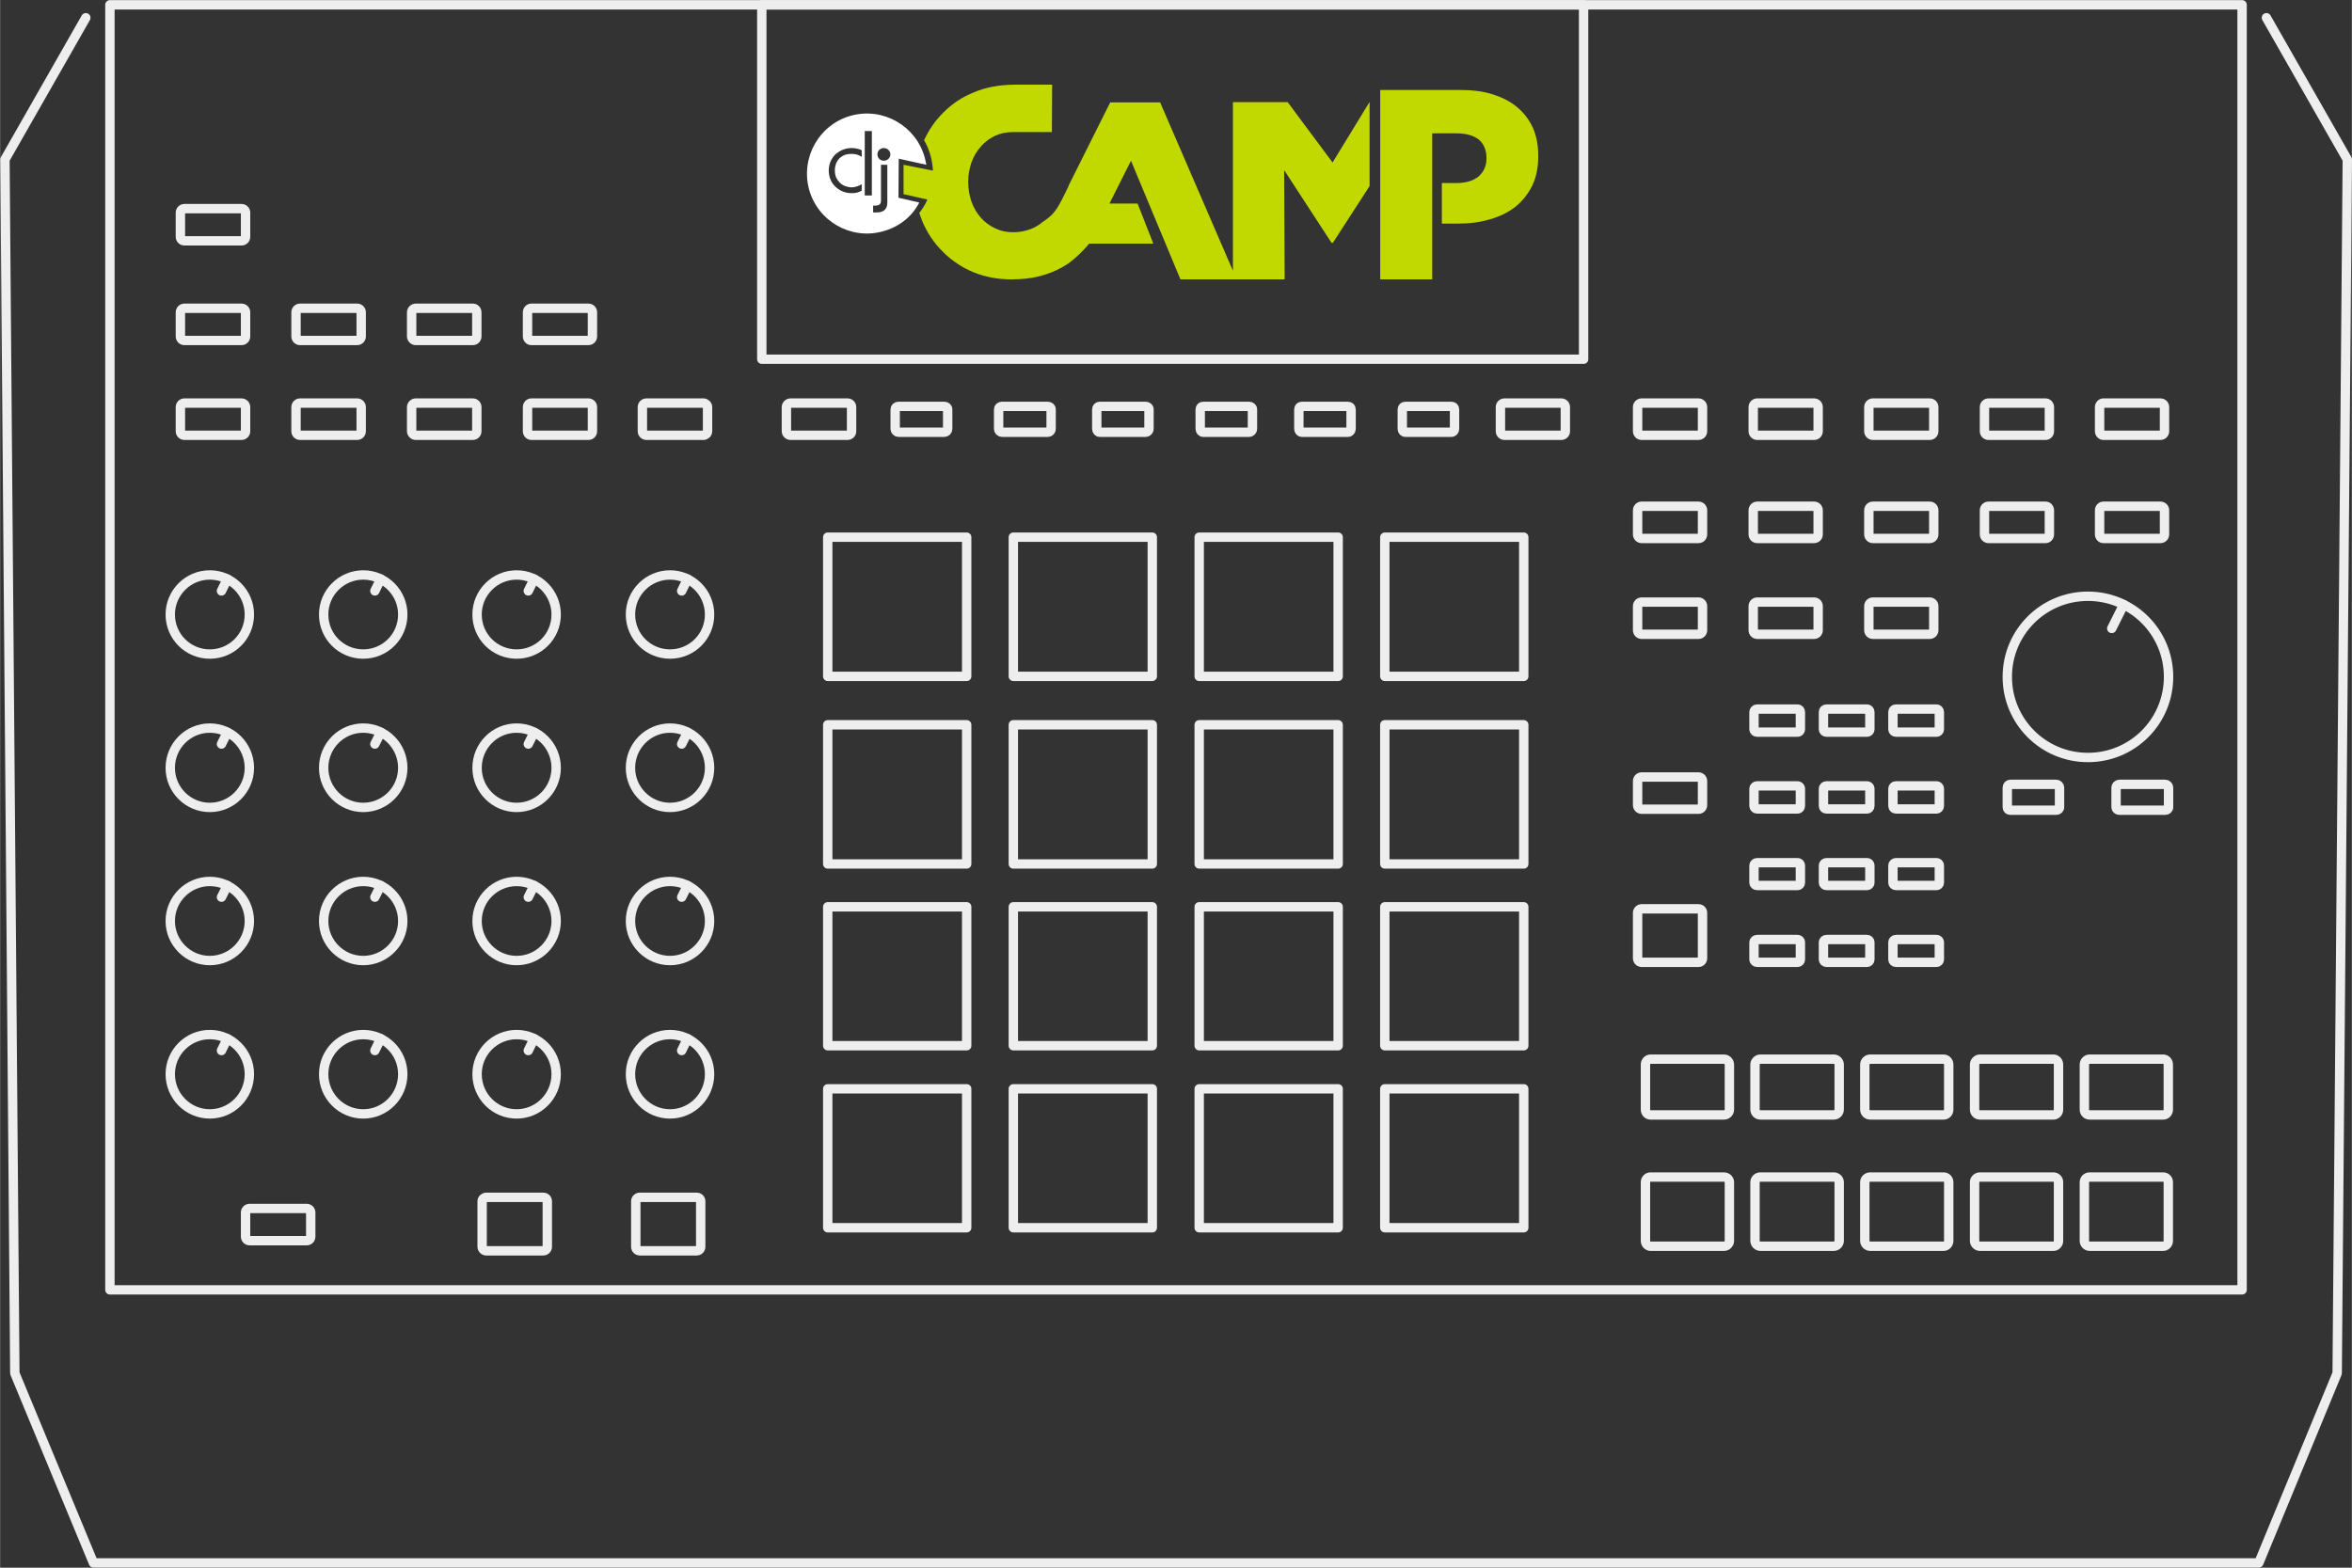 <?xml version="1.0" encoding="UTF-8"?>
<!DOCTYPE svg PUBLIC "-//W3C//DTD SVG 1.0//EN" "http://www.w3.org/TR/2001/REC-SVG-20010904/DTD/svg10.dtd">
<!-- Creator: CorelDRAW X6 -->
<svg xmlns="http://www.w3.org/2000/svg" xml:space="preserve" width="87.724mm" height="58.483mm" version="1.0" style="shape-rendering:geometricPrecision; text-rendering:geometricPrecision; image-rendering:optimizeQuality; fill-rule:evenodd; clip-rule:evenodd"
viewBox="0 0 9275 6184"
 xmlns:xlink="http://www.w3.org/1999/xlink">
 <rect x="0" y="0" width="9275" height="6184" fill="#333333" stroke="none"/>
 <defs>
  <style type="text/css">
   <![CDATA[
    .str0 {stroke:#eeeeee;stroke-width:37.007;stroke-linecap:round;stroke-linejoin:round}
    .fil0 {fill:none}
    .fil1 {fill:#C2D900;fill-rule:nonzero}
    .fil2 {fill:#ffffff;fill-rule:nonzero}
   ]]>
  </style>
 </defs>
 <g id="Vrstva_x0020_1">
  <g>
   <path class="fil0 str0" d="M433 19l8409 0 0 5069 -8409 0 0 -5069z"/>
  </g>
  <g>
   <path class="fil0 str0" d="M338 70l-319 559 39 4788 310 748 4270 0m4300 -6095l319 559 -40 4788 -309 748 -4270 0"/>
  </g>
  <g>
   <path class="fil0 str0" d="M3004 19l3241 0 0 1398 -3241 0 0 -1398z"/>
  </g>
  <g>
   <path class="fil0 str0" d="M727 1216l225 0c9,0 16,7 16,16l0 95c0,9 -7,16 -16,16l-225 0c-9,0 -16,-7 -16,-16l0 -95c0,-9 7,-16 16,-16z"/>
  </g>
  <g>
   <path class="fil0 str0" d="M1183 1216l225 0c9,0 16,7 16,16l0 95c0,9 -7,16 -16,16l-225 0c-9,0 -16,-7 -16,-16l0 -95c0,-9 7,-16 16,-16z"/>
  </g>
  <g>
   <path class="fil0 str0" d="M1639 1216l225 0c9,0 16,7 16,16l0 95c0,9 -7,16 -16,16l-225 0c-8,0 -16,-7 -16,-16l0 -95c0,-9 8,-16 16,-16z"/>
  </g>
  <g>
   <path class="fil0 str0" d="M2095 1216l225 0c9,0 16,7 16,16l0 95c0,9 -7,16 -16,16l-225 0c-8,0 -15,-7 -15,-16l0 -95c0,-9 7,-16 15,-16z"/>
  </g>
  <g>
   <path class="fil0 str0" d="M727 1590l225 0c9,0 16,7 16,16l0 95c0,9 -7,16 -16,16l-225 0c-9,0 -16,-7 -16,-16l0 -95c0,-9 7,-16 16,-16z"/>
  </g>
  <g>
   <path class="fil0 str0" d="M1183 1590l225 0c9,0 16,7 16,16l0 95c0,9 -7,16 -16,16l-225 0c-9,0 -16,-7 -16,-16l0 -95c0,-9 7,-16 16,-16z"/>
  </g>
  <g>
   <path class="fil0 str0" d="M1639 1590l225 0c9,0 16,7 16,16l0 95c0,9 -7,16 -16,16l-225 0c-8,0 -16,-7 -16,-16l0 -95c0,-9 8,-16 16,-16z"/>
  </g>
  <g>
   <path class="fil0 str0" d="M2095 1590l225 0c9,0 16,7 16,16l0 95c0,9 -7,16 -16,16l-225 0c-8,0 -15,-7 -15,-16l0 -95c0,-9 7,-16 15,-16z"/>
  </g>
  <g>
   <path class="fil0 str0" d="M2549 1590l225 0c8,0 16,7 16,16l0 95c0,9 -8,16 -16,16l-225 0c-9,0 -16,-7 -16,-16l0 -95c0,-9 7,-16 16,-16z"/>
  </g>
  <g>
   <path class="fil0 str0" d="M3117 1590l225 0c9,0 16,7 16,16l0 95c0,9 -7,16 -16,16l-225 0c-8,0 -16,-7 -16,-16l0 -95c0,-9 8,-16 16,-16z"/>
  </g>
  <g>
   <path class="fil0 str0" d="M3543 1603l181 0c7,0 13,5 13,12l0 77c0,7 -6,13 -13,13l-181 0c-7,0 -13,-6 -13,-13l0 -77c0,-7 6,-12 13,-12z"/>
  </g>
  <g>
   <path class="fil0 str0" d="M3951 1603l181 0c7,0 13,5 13,12l0 77c0,7 -6,13 -13,13l-181 0c-7,0 -13,-6 -13,-13l0 -77c0,-7 6,-12 13,-12z"/>
  </g>
  <g>
   <path class="fil0 str0" d="M4337 1603l181 0c7,0 13,5 13,12l0 77c0,7 -6,13 -13,13l-181 0c-7,0 -12,-6 -12,-13l0 -77c0,-7 5,-12 12,-12z"/>
  </g>
  <g>
   <path class="fil0 str0" d="M4745 1603l181 0c7,0 13,5 13,12l0 77c0,7 -6,13 -13,13l-181 0c-7,0 -12,-6 -12,-13l0 -77c0,-7 5,-12 12,-12z"/>
  </g>
  <g>
   <path class="fil0 str0" d="M5134 1603l181 0c8,0 13,5 13,12l0 77c0,7 -5,13 -13,13l-181 0c-7,0 -12,-6 -12,-13l0 -77c0,-7 5,-12 12,-12z"/>
  </g>
  <g>
   <path class="fil0 str0" d="M5542 1603l181 0c8,0 13,5 13,12l0 77c0,7 -5,13 -13,13l-181 0c-7,0 -12,-6 -12,-13l0 -77c0,-7 5,-12 12,-12z"/>
  </g>
  <g>
   <path class="fil0 str0" d="M5933 1590l224 0c9,0 16,7 16,16l0 95c0,9 -7,16 -16,16l-224 0c-9,0 -16,-7 -16,-16l0 -95c0,-9 7,-16 16,-16z"/>
  </g>
  <g>
   <path class="fil0 str0" d="M727 823l225 0c9,0 16,7 16,16l0 95c0,9 -7,16 -16,16l-225 0c-9,0 -16,-7 -16,-16l0 -95c0,-9 7,-16 16,-16z"/>
  </g>
  <g>
   <path class="fil0 str0" d="M984 4767l225 0c9,0 16,7 16,16l0 95c0,9 -7,16 -16,16l-225 0c-9,0 -16,-7 -16,-16l0 -95c0,-9 7,-16 16,-16z"/>
  </g>
  <g>
   <path class="fil0 str0" d="M1917 4723l225 0c9,0 16,7 16,15l0 180c0,9 -7,16 -16,16l-225 0c-8,0 -16,-7 -16,-16l0 -180c0,-8 8,-15 16,-15z"/>
  </g>
  <g>
   <path class="fil0 str0" d="M2523 4723l224 0c9,0 16,7 16,15l0 180c0,9 -7,16 -16,16l-224 0c-9,0 -16,-7 -16,-16l0 -180c0,-8 7,-15 16,-15z"/>
  </g>
  <g>
   <path class="fil0 str0" d="M6509 4643l290 0c11,0 21,9 21,20l0 232c0,11 -10,21 -21,21l-290 0c-11,0 -20,-10 -20,-21l0 -232c0,-11 9,-20 20,-20z"/>
  </g>
  <g>
   <path class="fil0 str0" d="M6942 4643l290 0c11,0 21,9 21,20l0 232c0,11 -10,21 -21,21l-290 0c-11,0 -21,-10 -21,-21l0 -232c0,-11 10,-20 21,-20z"/>
  </g>
  <g>
   <path class="fil0 str0" d="M7375 4643l290 0c11,0 20,9 20,20l0 232c0,11 -9,21 -20,21l-290 0c-11,0 -21,-10 -21,-21l0 -232c0,-11 10,-20 21,-20z"/>
  </g>
  <g>
   <path class="fil0 str0" d="M7808 4643l290 0c11,0 20,9 20,20l0 232c0,11 -9,21 -20,21l-290 0c-11,0 -21,-10 -21,-21l0 -232c0,-11 10,-20 21,-20z"/>
  </g>
  <g>
   <path class="fil0 str0" d="M8241 4643l290 0c11,0 20,9 20,20l0 232c0,11 -9,21 -20,21l-290 0c-12,0 -21,-10 -21,-21l0 -232c0,-11 9,-20 21,-20z"/>
  </g>
  <g>
   <path class="fil0 str0" d="M6509 4178l290 0c11,0 21,10 21,21l0 178c0,12 -10,21 -21,21l-290 0c-11,0 -20,-9 -20,-21l0 -178c0,-11 9,-21 20,-21z"/>
  </g>
  <g>
   <path class="fil0 str0" d="M6942 4178l290 0c11,0 21,10 21,21l0 178c0,12 -10,21 -21,21l-290 0c-11,0 -21,-9 -21,-21l0 -178c0,-11 10,-21 21,-21z"/>
  </g>
  <g>
   <path class="fil0 str0" d="M7375 4178l290 0c11,0 20,10 20,21l0 178c0,12 -9,21 -20,21l-290 0c-11,0 -21,-9 -21,-21l0 -178c0,-11 10,-21 21,-21z"/>
  </g>
  <g>
   <path class="fil0 str0" d="M7808 4178l290 0c11,0 20,10 20,21l0 178c0,12 -9,21 -20,21l-290 0c-11,0 -21,-9 -21,-21l0 -178c0,-11 10,-21 21,-21z"/>
  </g>
  <g>
   <path class="fil0 str0" d="M8241 4178l290 0c11,0 20,10 20,21l0 178c0,12 -9,21 -20,21l-290 0c-12,0 -21,-9 -21,-21l0 -178c0,-11 9,-21 21,-21z"/>
  </g>
  <g>
   <path class="fil0 str0" d="M3264 2119l548 0 0 549 -548 0 0 -549z"/>
  </g>
  <g>
   <path class="fil0 str0" d="M3996 2119l548 0 0 549 -548 0 0 -549z"/>
  </g>
  <g>
   <path class="fil0 str0" d="M4729 2119l548 0 0 549 -548 0 0 -549z"/>
  </g>
  <g>
   <path class="fil0 str0" d="M5461 2119l548 0 0 549 -548 0 0 -549z"/>
  </g>
  <g>
   <path class="fil0 str0" d="M3264 2859l548 0 0 549 -548 0 0 -549z"/>
  </g>
  <g>
   <path class="fil0 str0" d="M3996 2859l548 0 0 549 -548 0 0 -549z"/>
  </g>
  <g>
   <path class="fil0 str0" d="M4729 2859l548 0 0 549 -548 0 0 -549z"/>
  </g>
  <g>
   <path class="fil0 str0" d="M5461 2859l548 0 0 549 -548 0 0 -549z"/>
  </g>
  <g>
   <path class="fil0 str0" d="M3264 3577l548 0 0 548 -548 0 0 -548z"/>
  </g>
  <g>
   <path class="fil0 str0" d="M3996 3577l548 0 0 548 -548 0 0 -548z"/>
  </g>
  <g>
   <path class="fil0 str0" d="M4729 3577l548 0 0 548 -548 0 0 -548z"/>
  </g>
  <g>
   <path class="fil0 str0" d="M5461 3577l548 0 0 548 -548 0 0 -548z"/>
  </g>
  <g>
   <path class="fil0 str0" d="M3264 4295l548 0 0 548 -548 0 0 -548z"/>
  </g>
  <g>
   <path class="fil0 str0" d="M3996 4295l548 0 0 548 -548 0 0 -548z"/>
  </g>
  <g>
   <path class="fil0 str0" d="M4729 4295l548 0 0 548 -548 0 0 -548z"/>
  </g>
  <g>
   <path class="fil0 str0" d="M5461 4295l548 0 0 548 -548 0 0 -548z"/>
  </g>
  <g>
   <path class="fil0 str0" d="M6474 1590l224 0c9,0 16,7 16,16l0 95c0,9 -7,16 -16,16l-224 0c-9,0 -16,-7 -16,-16l0 -95c0,-9 7,-16 16,-16z"/>
  </g>
  <g>
   <path class="fil0 str0" d="M6930 1590l224 0c9,0 16,7 16,16l0 95c0,9 -7,16 -16,16l-224 0c-9,0 -16,-7 -16,-16l0 -95c0,-9 7,-16 16,-16z"/>
  </g>
  <g>
   <path class="fil0 str0" d="M7386 1590l224 0c9,0 16,7 16,16l0 95c0,9 -7,16 -16,16l-224 0c-9,0 -16,-7 -16,-16l0 -95c0,-9 7,-16 16,-16z"/>
  </g>
  <g>
   <path class="fil0 str0" d="M7842 1590l225 0c8,0 15,7 15,16l0 95c0,9 -7,16 -15,16l-225 0c-9,0 -16,-7 -16,-16l0 -95c0,-9 7,-16 16,-16z"/>
  </g>
  <g>
   <path class="fil0 str0" d="M8295 1590l225 0c9,0 16,7 16,16l0 95c0,9 -7,16 -16,16l-225 0c-8,0 -15,-7 -15,-16l0 -95c0,-9 7,-16 15,-16z"/>
  </g>
  <g>
   <path class="fil0 str0" d="M6474 1997l224 0c9,0 16,7 16,16l0 95c0,9 -7,16 -16,16l-224 0c-9,0 -16,-7 -16,-16l0 -95c0,-9 7,-16 16,-16z"/>
  </g>
  <g>
   <path class="fil0 str0" d="M6930 1997l224 0c9,0 16,7 16,16l0 95c0,9 -7,16 -16,16l-224 0c-9,0 -16,-7 -16,-16l0 -95c0,-9 7,-16 16,-16z"/>
  </g>
  <g>
   <path class="fil0 str0" d="M7386 1997l224 0c9,0 16,7 16,16l0 95c0,9 -7,16 -16,16l-224 0c-9,0 -16,-7 -16,-16l0 -95c0,-9 7,-16 16,-16z"/>
  </g>
  <g>
   <path class="fil0 str0" d="M7842 1997l225 0c8,0 15,7 15,16l0 95c0,9 -7,16 -15,16l-225 0c-9,0 -16,-7 -16,-16l0 -95c0,-9 7,-16 16,-16z"/>
  </g>
  <g>
   <path class="fil0 str0" d="M8295 1997l225 0c9,0 16,7 16,16l0 95c0,9 -7,16 -16,16l-225 0c-8,0 -15,-7 -15,-16l0 -95c0,-9 7,-16 15,-16z"/>
  </g>
  <g>
   <path class="fil0 str0" d="M6474 2375l224 0c9,0 16,7 16,16l0 95c0,9 -7,16 -16,16l-224 0c-9,0 -16,-7 -16,-16l0 -95c0,-9 7,-16 16,-16z"/>
  </g>
  <g>
   <path class="fil0 str0" d="M6930 2375l224 0c9,0 16,7 16,16l0 95c0,9 -7,16 -16,16l-224 0c-9,0 -16,-7 -16,-16l0 -95c0,-9 7,-16 16,-16z"/>
  </g>
  <g>
   <path class="fil0 str0" d="M7386 2375l224 0c9,0 16,7 16,16l0 95c0,9 -7,16 -16,16l-224 0c-9,0 -16,-7 -16,-16l0 -95c0,-9 7,-16 16,-16z"/>
  </g>
  <g>
   <path class="fil0 str0" d="M6474 3065l224 0c9,0 16,7 16,16l0 95c0,9 -7,16 -16,16l-224 0c-9,0 -16,-7 -16,-16l0 -95c0,-9 7,-16 16,-16z"/>
  </g>
  <g>
   <path class="fil0 str0" d="M6474 3585l224 0c9,0 16,7 16,16l0 179c0,9 -7,16 -16,16l-224 0c-9,0 -16,-7 -16,-16l0 -179c0,-9 7,-16 16,-16z"/>
  </g>
  <g>
   <g>
    <path class="fil0 str0" d="M6929 2797l160 0c6,0 11,5 11,12l0 68c0,6 -5,11 -11,11l-160 0c-6,0 -12,-5 -12,-11l0 -68c0,-7 6,-12 12,-12z"/>
   </g>
   <g>
    <path class="fil0 str0" d="M7203 2797l160 0c6,0 11,5 11,12l0 68c0,6 -5,11 -11,11l-160 0c-7,0 -12,-5 -12,-11l0 -68c0,-7 5,-12 12,-12z"/>
   </g>
   <g>
    <path class="fil0 str0" d="M7477 2797l160 0c6,0 11,5 11,12l0 68c0,6 -5,11 -11,11l-160 0c-7,0 -12,-5 -12,-11l0 -68c0,-7 5,-12 12,-12z"/>
   </g>
  </g>
  <g>
   <g>
    <path class="fil0 str0" d="M6929 3100l160 0c6,0 11,5 11,11l0 68c0,7 -5,12 -11,12l-160 0c-6,0 -12,-5 -12,-12l0 -68c0,-6 6,-11 12,-11z"/>
   </g>
   <g>
    <path class="fil0 str0" d="M7203 3100l160 0c6,0 11,5 11,11l0 68c0,7 -5,12 -11,12l-160 0c-7,0 -12,-5 -12,-12l0 -68c0,-6 5,-11 12,-11z"/>
   </g>
   <g>
    <path class="fil0 str0" d="M7477 3100l160 0c6,0 11,5 11,11l0 68c0,7 -5,12 -11,12l-160 0c-7,0 -12,-5 -12,-12l0 -68c0,-6 5,-11 12,-11z"/>
   </g>
  </g>
  <g>
   <g>
    <path class="fil0 str0" d="M6929 3403l160 0c6,0 11,5 11,11l0 68c0,6 -5,11 -11,11l-160 0c-6,0 -12,-5 -12,-11l0 -68c0,-6 6,-11 12,-11z"/>
   </g>
   <g>
    <path class="fil0 str0" d="M7203 3403l160 0c6,0 11,5 11,11l0 68c0,6 -5,11 -11,11l-160 0c-7,0 -12,-5 -12,-11l0 -68c0,-6 5,-11 12,-11z"/>
   </g>
   <g>
    <path class="fil0 str0" d="M7477 3403l160 0c6,0 11,5 11,11l0 68c0,6 -5,11 -11,11l-160 0c-7,0 -12,-5 -12,-11l0 -68c0,-6 5,-11 12,-11z"/>
   </g>
  </g>
  <g>
   <g>
    <path class="fil0 str0" d="M6929 3706l160 0c6,0 11,5 11,11l0 68c0,6 -5,11 -11,11l-160 0c-6,0 -12,-5 -12,-11l0 -68c0,-6 6,-11 12,-11z"/>
   </g>
   <g>
    <path class="fil0 str0" d="M7203 3706l160 0c6,0 11,5 11,11l0 68c0,6 -5,11 -11,11l-160 0c-7,0 -12,-5 -12,-11l0 -68c0,-6 5,-11 12,-11z"/>
   </g>
   <g>
    <path class="fil0 str0" d="M7477 3706l160 0c6,0 11,5 11,11l0 68c0,6 -5,11 -11,11l-160 0c-7,0 -12,-5 -12,-11l0 -68c0,-6 5,-11 12,-11z"/>
   </g>
  </g>
  <g>
   <path class="fil0 str0" d="M7928 3094l181 0c7,0 13,6 13,13l0 77c0,7 -6,12 -13,12l-181 0c-7,0 -12,-5 -12,-12l0 -77c0,-7 5,-13 12,-13z"/>
  </g>
  <g>
   <path class="fil0 str0" d="M8358 3094l181 0c7,0 13,6 13,13l0 77c0,7 -6,12 -13,12l-181 0c-7,0 -13,-5 -13,-12l0 -77c0,-7 6,-13 13,-13z"/>
  </g>
  <g>
   <g>
    <path class="fil0 str0" d="M8234 2352c176,0 318,142 318,318 0,176 -142,318 -318,318 -176,0 -318,-142 -318,-318 0,-176 142,-318 318,-318z"/>
   </g>
   <g>
    <path class="fil0 str0" d="M8375 2385l-47 94"/>
   </g>
  </g>
  <g>
   <g>
    <g>
     <path class="fil0 str0" d="M827 2268c86,0 156,70 156,156 0,87 -70,156 -156,156 -86,0 -156,-69 -156,-156 0,-86 70,-156 156,-156z"/>
    </g>
    <g>
     <path class="fil0 str0" d="M896 2284l-23 47"/>
    </g>
   </g>
   <g>
    <g>
     <path class="fil0 str0" d="M1432 2268c86,0 156,70 156,156 0,87 -70,156 -156,156 -86,0 -156,-69 -156,-156 0,-86 70,-156 156,-156z"/>
    </g>
    <g>
     <path class="fil0 str0" d="M1501 2284l-23 47"/>
    </g>
   </g>
   <g>
    <g>
     <path class="fil0 str0" d="M2037 2268c86,0 156,70 156,156 0,87 -70,156 -156,156 -86,0 -156,-69 -156,-156 0,-86 70,-156 156,-156z"/>
    </g>
    <g>
     <path class="fil0 str0" d="M2106 2284l-23 47"/>
    </g>
   </g>
   <g>
    <g>
     <path class="fil0 str0" d="M2642 2268c86,0 156,70 156,156 0,87 -70,156 -156,156 -86,0 -156,-69 -156,-156 0,-86 70,-156 156,-156z"/>
    </g>
    <g>
     <path class="fil0 str0" d="M2711 2284l-23 47"/>
    </g>
   </g>
  </g>
  <g>
   <g>
    <g>
     <path class="fil0 str0" d="M827 2872c86,0 156,70 156,157 0,86 -70,156 -156,156 -86,0 -156,-70 -156,-156 0,-87 70,-157 156,-157z"/>
    </g>
    <g>
     <path class="fil0 str0" d="M896 2889l-23 46"/>
    </g>
   </g>
   <g>
    <g>
     <path class="fil0 str0" d="M1432 2872c86,0 156,70 156,157 0,86 -70,156 -156,156 -86,0 -156,-70 -156,-156 0,-87 70,-157 156,-157z"/>
    </g>
    <g>
     <path class="fil0 str0" d="M1501 2889l-23 46"/>
    </g>
   </g>
   <g>
    <g>
     <path class="fil0 str0" d="M2037 2872c86,0 156,70 156,157 0,86 -70,156 -156,156 -86,0 -156,-70 -156,-156 0,-87 70,-157 156,-157z"/>
    </g>
    <g>
     <path class="fil0 str0" d="M2106 2889l-23 46"/>
    </g>
   </g>
   <g>
    <g>
     <path class="fil0 str0" d="M2642 2872c86,0 156,70 156,157 0,86 -70,156 -156,156 -86,0 -156,-70 -156,-156 0,-87 70,-157 156,-157z"/>
    </g>
    <g>
     <path class="fil0 str0" d="M2711 2889l-23 46"/>
    </g>
   </g>
  </g>
  <g>
   <g>
    <g>
     <path class="fil0 str0" d="M827 3477c86,0 156,70 156,156 0,86 -70,156 -156,156 -86,0 -156,-70 -156,-156 0,-86 70,-156 156,-156z"/>
    </g>
    <g>
     <path class="fil0 str0" d="M896 3493l-23 46"/>
    </g>
   </g>
   <g>
    <g>
     <path class="fil0 str0" d="M1432 3477c86,0 156,70 156,156 0,86 -70,156 -156,156 -86,0 -156,-70 -156,-156 0,-86 70,-156 156,-156z"/>
    </g>
    <g>
     <path class="fil0 str0" d="M1501 3493l-23 46"/>
    </g>
   </g>
   <g>
    <g>
     <path class="fil0 str0" d="M2037 3477c86,0 156,70 156,156 0,86 -70,156 -156,156 -86,0 -156,-70 -156,-156 0,-86 70,-156 156,-156z"/>
    </g>
    <g>
     <path class="fil0 str0" d="M2106 3493l-23 46"/>
    </g>
   </g>
   <g>
    <g>
     <path class="fil0 str0" d="M2642 3477c86,0 156,70 156,156 0,86 -70,156 -156,156 -86,0 -156,-70 -156,-156 0,-86 70,-156 156,-156z"/>
    </g>
    <g>
     <path class="fil0 str0" d="M2711 3493l-23 46"/>
    </g>
   </g>
  </g>
  <g>
   <g>
    <g>
     <path class="fil0 str0" d="M827 4081c86,0 156,70 156,156 0,87 -70,157 -156,157 -86,0 -156,-70 -156,-157 0,-86 70,-156 156,-156z"/>
    </g>
    <g>
     <path class="fil0 str0" d="M896 4097l-23 47"/>
    </g>
   </g>
   <g>
    <g>
     <path class="fil0 str0" d="M1432 4081c86,0 156,70 156,156 0,87 -70,157 -156,157 -86,0 -156,-70 -156,-157 0,-86 70,-156 156,-156z"/>
    </g>
    <g>
     <path class="fil0 str0" d="M1501 4097l-23 47"/>
    </g>
   </g>
   <g>
    <g>
     <path class="fil0 str0" d="M2037 4081c86,0 156,70 156,156 0,87 -70,157 -156,157 -86,0 -156,-70 -156,-157 0,-86 70,-156 156,-156z"/>
    </g>
    <g>
     <path class="fil0 str0" d="M2106 4097l-23 47"/>
    </g>
   </g>
   <g>
    <g>
     <path class="fil0 str0" d="M2642 4081c86,0 156,70 156,156 0,87 -70,157 -156,157 -86,0 -156,-70 -156,-157 0,-86 70,-156 156,-156z"/>
    </g>
    <g>
     <path class="fil0 str0" d="M2711 4097l-23 47"/>
    </g>
   </g>
  </g>
  <g>
   <path class="fil1" d="M6045 504c-15,-32 -35,-59 -62,-81 -27,-23 -59,-39 -97,-51 -38,-12 -80,-17 -127,-17l-316 0 0 316 0 0 0 431 205 0 0 -220 0 0 0 -160 0 0 0 -196 96 0c37,0 66,8 87,24 20,17 31,41 31,73l0 2c0,30 -11,53 -31,71 -21,17 -50,26 -86,26l-59 0 0 160 63 0c46,0 88,-5 127,-17 39,-11 73,-28 101,-50 28,-23 50,-51 66,-84 15,-32 23,-70 23,-112l0 -7c0,-40 -7,-76 -21,-108z"/>
   <path class="fil1" d="M5078 403l-216 0 0 665 -287 -664 -197 0 -163 326 0 0c-1,4 -3,8 -5,12l-3 6c-7,16 -24,49 -36,69 0,0 -9,15 -23,30 -14,14 -34,27 -41,32 -5,5 -11,8 -17,12 -13,8 -27,14 -43,18 -16,5 -34,7 -53,7 -26,0 -49,-5 -71,-16 -21,-10 -40,-24 -55,-41 -16,-18 -28,-39 -37,-63 -8,-24 -13,-50 -13,-78l0 -2c0,-26 5,-52 13,-76 9,-24 21,-44 37,-62 15,-18 34,-31 55,-42 22,-10 45,-15 71,-15 36,0 154,0 154,0l1 -187c0,0 -24,0 -66,0l-8 0c-22,0 -48,0 -78,0 -57,1 -109,10 -156,30 -48,19 -89,47 -123,82 -31,31 -55,66 -74,107 11,19 20,40 26,63 5,19 8,38 9,57l-116 -23 0 116 94 21c-8,19 -19,37 -32,53 4,12 8,22 12,33 20,47 47,87 82,121 34,34 74,61 120,80 47,19 96,28 149,28 41,0 78,-4 110,-12 33,-9 63,-20 89,-35 12,-7 23,-13 33,-21 6,-5 23,-18 37,-32 20,-19 38,-41 38,-41l253 0 -62 -158 -111 0 85 -169 195 468 411 0 -2 -431 187 287 5 0 145 -224 0 -332 -146 239 -177 -238z"/>
   <path class="fil2" d="M3485 634c-14,0 -25,-11 -25,-25 0,-14 11,-25 25,-25 14,0 26,11 26,25 0,14 -12,25 -26,25zm14 165c0,33 -23,39 -42,39 -5,0 -9,0 -14,0l0 -27c3,0 7,0 10,0 9,0 21,-3 21,-18l0 -143 25 0 0 149zm-61 -28l-28 0 0 -47 0 -104 0 -46 0 -57 28 0 0 254zm-40 -152c-4,-3 -9,-6 -15,-8 -8,-3 -16,-4 -25,-4 -9,0 -18,1 -26,4 -8,3 -15,7 -21,13 -6,5 -10,12 -14,20 -3,9 -5,18 -5,28l0 1c0,10 2,19 5,27 4,8 9,15 15,21 6,6 13,10 21,13 8,3 16,5 25,5 9,0 17,-2 25,-5 6,-2 11,-5 15,-8l0 26c-5,3 -10,5 -16,7 -7,2 -15,3 -24,3 -11,0 -22,-2 -33,-6 -11,-4 -20,-10 -29,-18 -8,-7 -15,-16 -20,-27 -5,-11 -8,-24 -8,-38l0 0c0,-14 3,-27 8,-38 5,-11 12,-20 20,-28 9,-7 19,-13 29,-17 11,-4 22,-6 33,-6 9,0 17,1 24,3 6,1 11,3 16,6l0 26zm145 161l1 -154 109 24c-2,-9 -4,-18 -6,-27 -34,-126 -164,-201 -290,-167 -126,34 -200,164 -167,290 34,126 164,201 290,167 66,-18 116,-58 145,-114l-82 -19z"/>
  </g>
 </g>
</svg>
